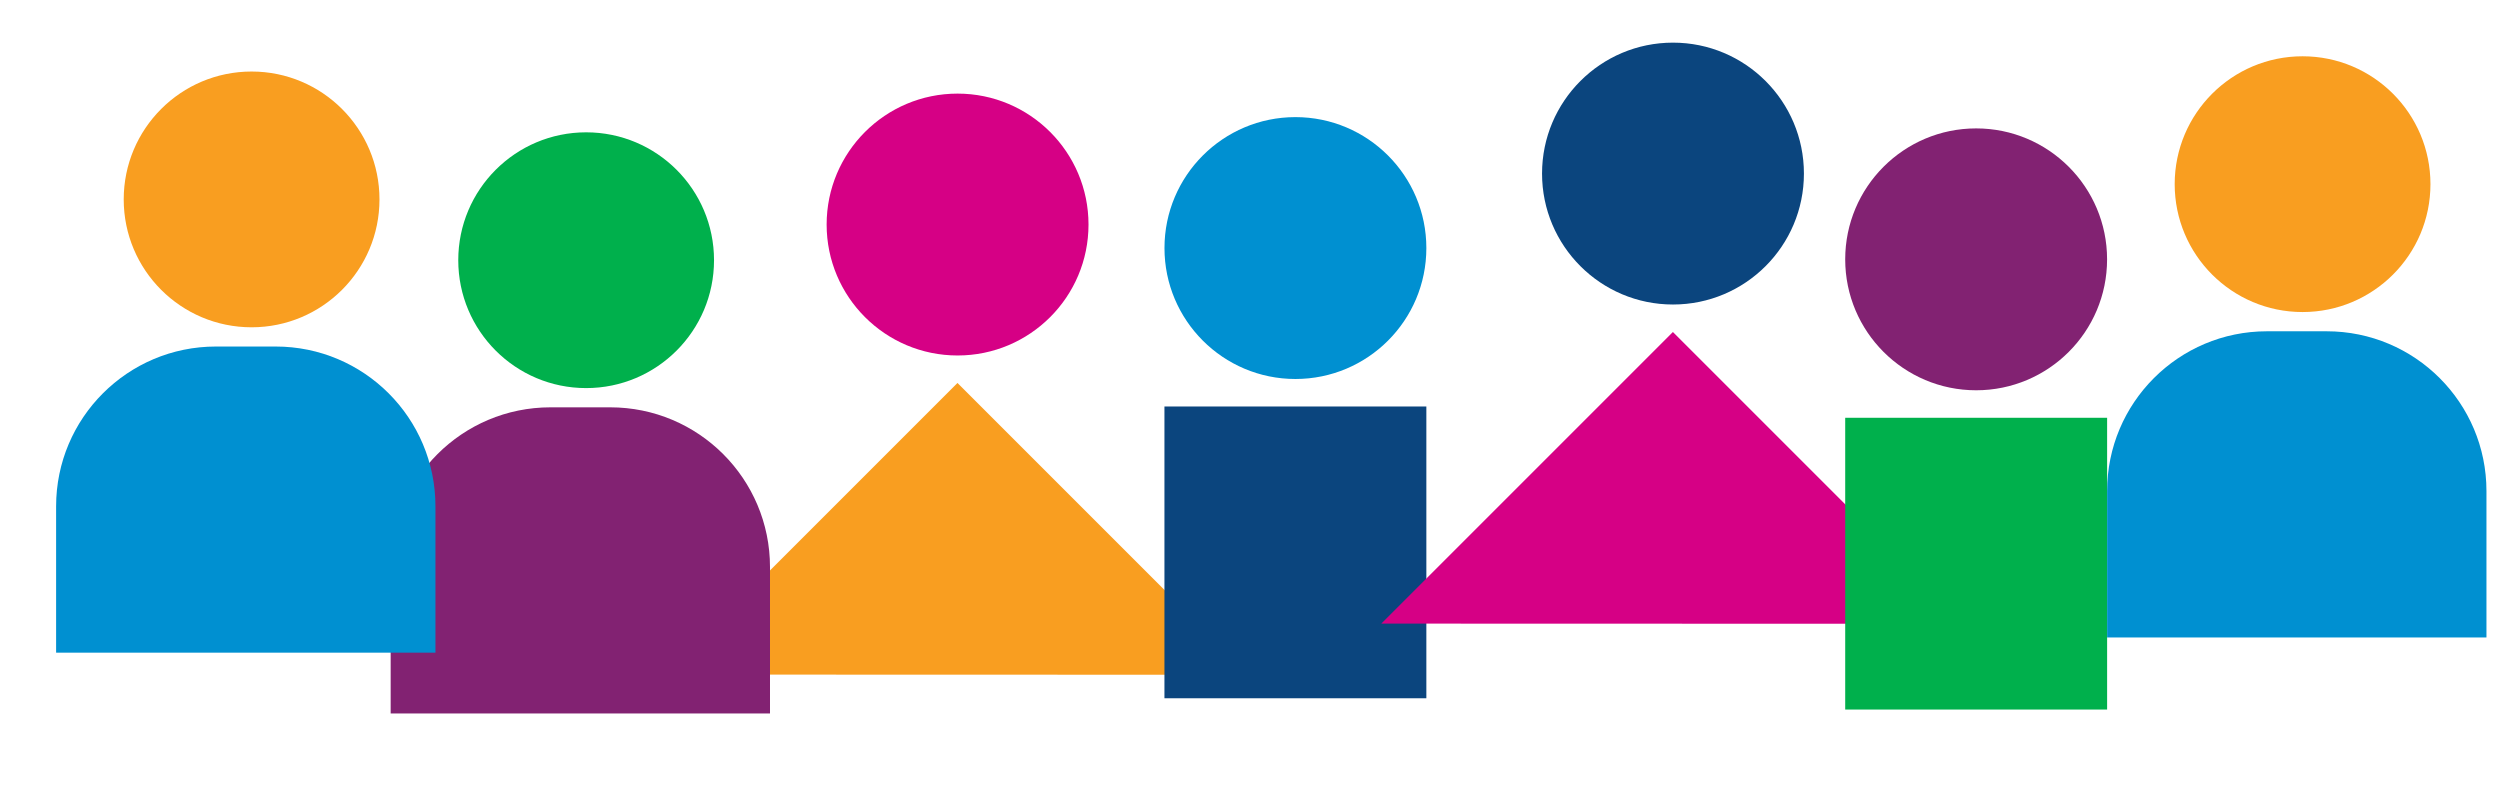 <?xml version="1.0" encoding="UTF-8"?>
<svg xmlns="http://www.w3.org/2000/svg" version="1.1" viewBox="0 0 720 230.31">
  <defs>
    <style>
      .cls-1 {
        fill: #00b04c;
      }

      .cls-2 {
        fill: #0090d1;
      }

      .cls-3 {
        fill: #822272;
      }

      .cls-4 {
        fill: #0b457e;
      }

      .cls-5 {
        fill: #d60085;
      }

      .cls-6 {
        fill: #f99e20;
      }
    </style>
  </defs>
  <!-- Generator: Adobe Illustrator 28.7.1, SVG Export Plug-In . SVG Version: 1.2.0 Build 142)  -->
  <g>
    <g id="Layer_1">
      <path class="cls-5" d="M275.78,102.38c20.83,0,37.71-16.89,37.71-37.71s-16.89-37.71-37.71-37.71-37.71,16.89-37.71,37.71,16.89,37.71,37.71,37.71"/>
      <polygon class="cls-6" points="191.77 194.28 359.79 194.33 275.75 110.29 191.77 194.28"/>
      <path class="cls-1" d="M168.81,111.77c20.34,0,36.83-16.49,36.83-36.83s-16.49-36.83-36.83-36.83-36.83,16.49-36.83,36.83,16.49,36.83,36.83,36.83"/>
      <path class="cls-3" d="M158.53,117.31c-25.41,0-46.02,20.6-46.02,46.02v42.15h109.25s0-42.15,0-42.15c0-25.42-20.6-46.02-46.02-46.02h-17.22Z"/>
      <path class="cls-2" d="M373.08,109.15c20.83,0,37.71-16.89,37.71-37.71s-16.89-37.71-37.71-37.71-37.71,16.89-37.71,37.71,16.89,37.71,37.71,37.71"/>
      <rect class="cls-4" x="335.36" y="117.07" width="75.43" height="84.03"/>
      <path class="cls-4" d="M481.82,87.7c20.83,0,37.71-16.89,37.71-37.71s-16.89-37.71-37.71-37.71-37.71,16.89-37.71,37.71,16.89,37.71,37.71,37.71"/>
      <polygon class="cls-5" points="397.81 179.6 565.83 179.65 481.79 95.62 397.81 179.6"/>
      <path class="cls-6" d="M72.46,94.26c20.34,0,36.83-16.49,36.83-36.83s-16.49-36.83-36.83-36.83-36.83,16.49-36.83,36.83,16.49,36.83,36.83,36.83"/>
      <path class="cls-2" d="M62.18,99.8c-25.41,0-46.02,20.6-46.02,46.02v42.15h109.25s0-42.15,0-42.15c0-25.42-20.6-46.02-46.02-46.02h-17.22Z"/>
      <path class="cls-3" d="M569.13,112.4c20.83,0,37.71-16.89,37.71-37.71s-16.89-37.71-37.71-37.71-37.71,16.89-37.71,37.71,16.89,37.71,37.71,37.71"/>
      <rect class="cls-1" x="531.42" y="120.32" width="75.43" height="84.03"/>
      <path class="cls-6" d="M663.14,89.87c20.34,0,36.83-16.49,36.83-36.83s-16.49-36.83-36.83-36.83-36.83,16.49-36.83,36.83,16.49,36.83,36.83,36.83"/>
      <path class="cls-2" d="M652.87,95.41c-25.41,0-46.02,20.6-46.02,46.02v42.15h109.25s0-42.15,0-42.15c0-25.42-20.6-46.02-46.02-46.02h-17.22Z"/>
    </g>
  </g>
</svg>